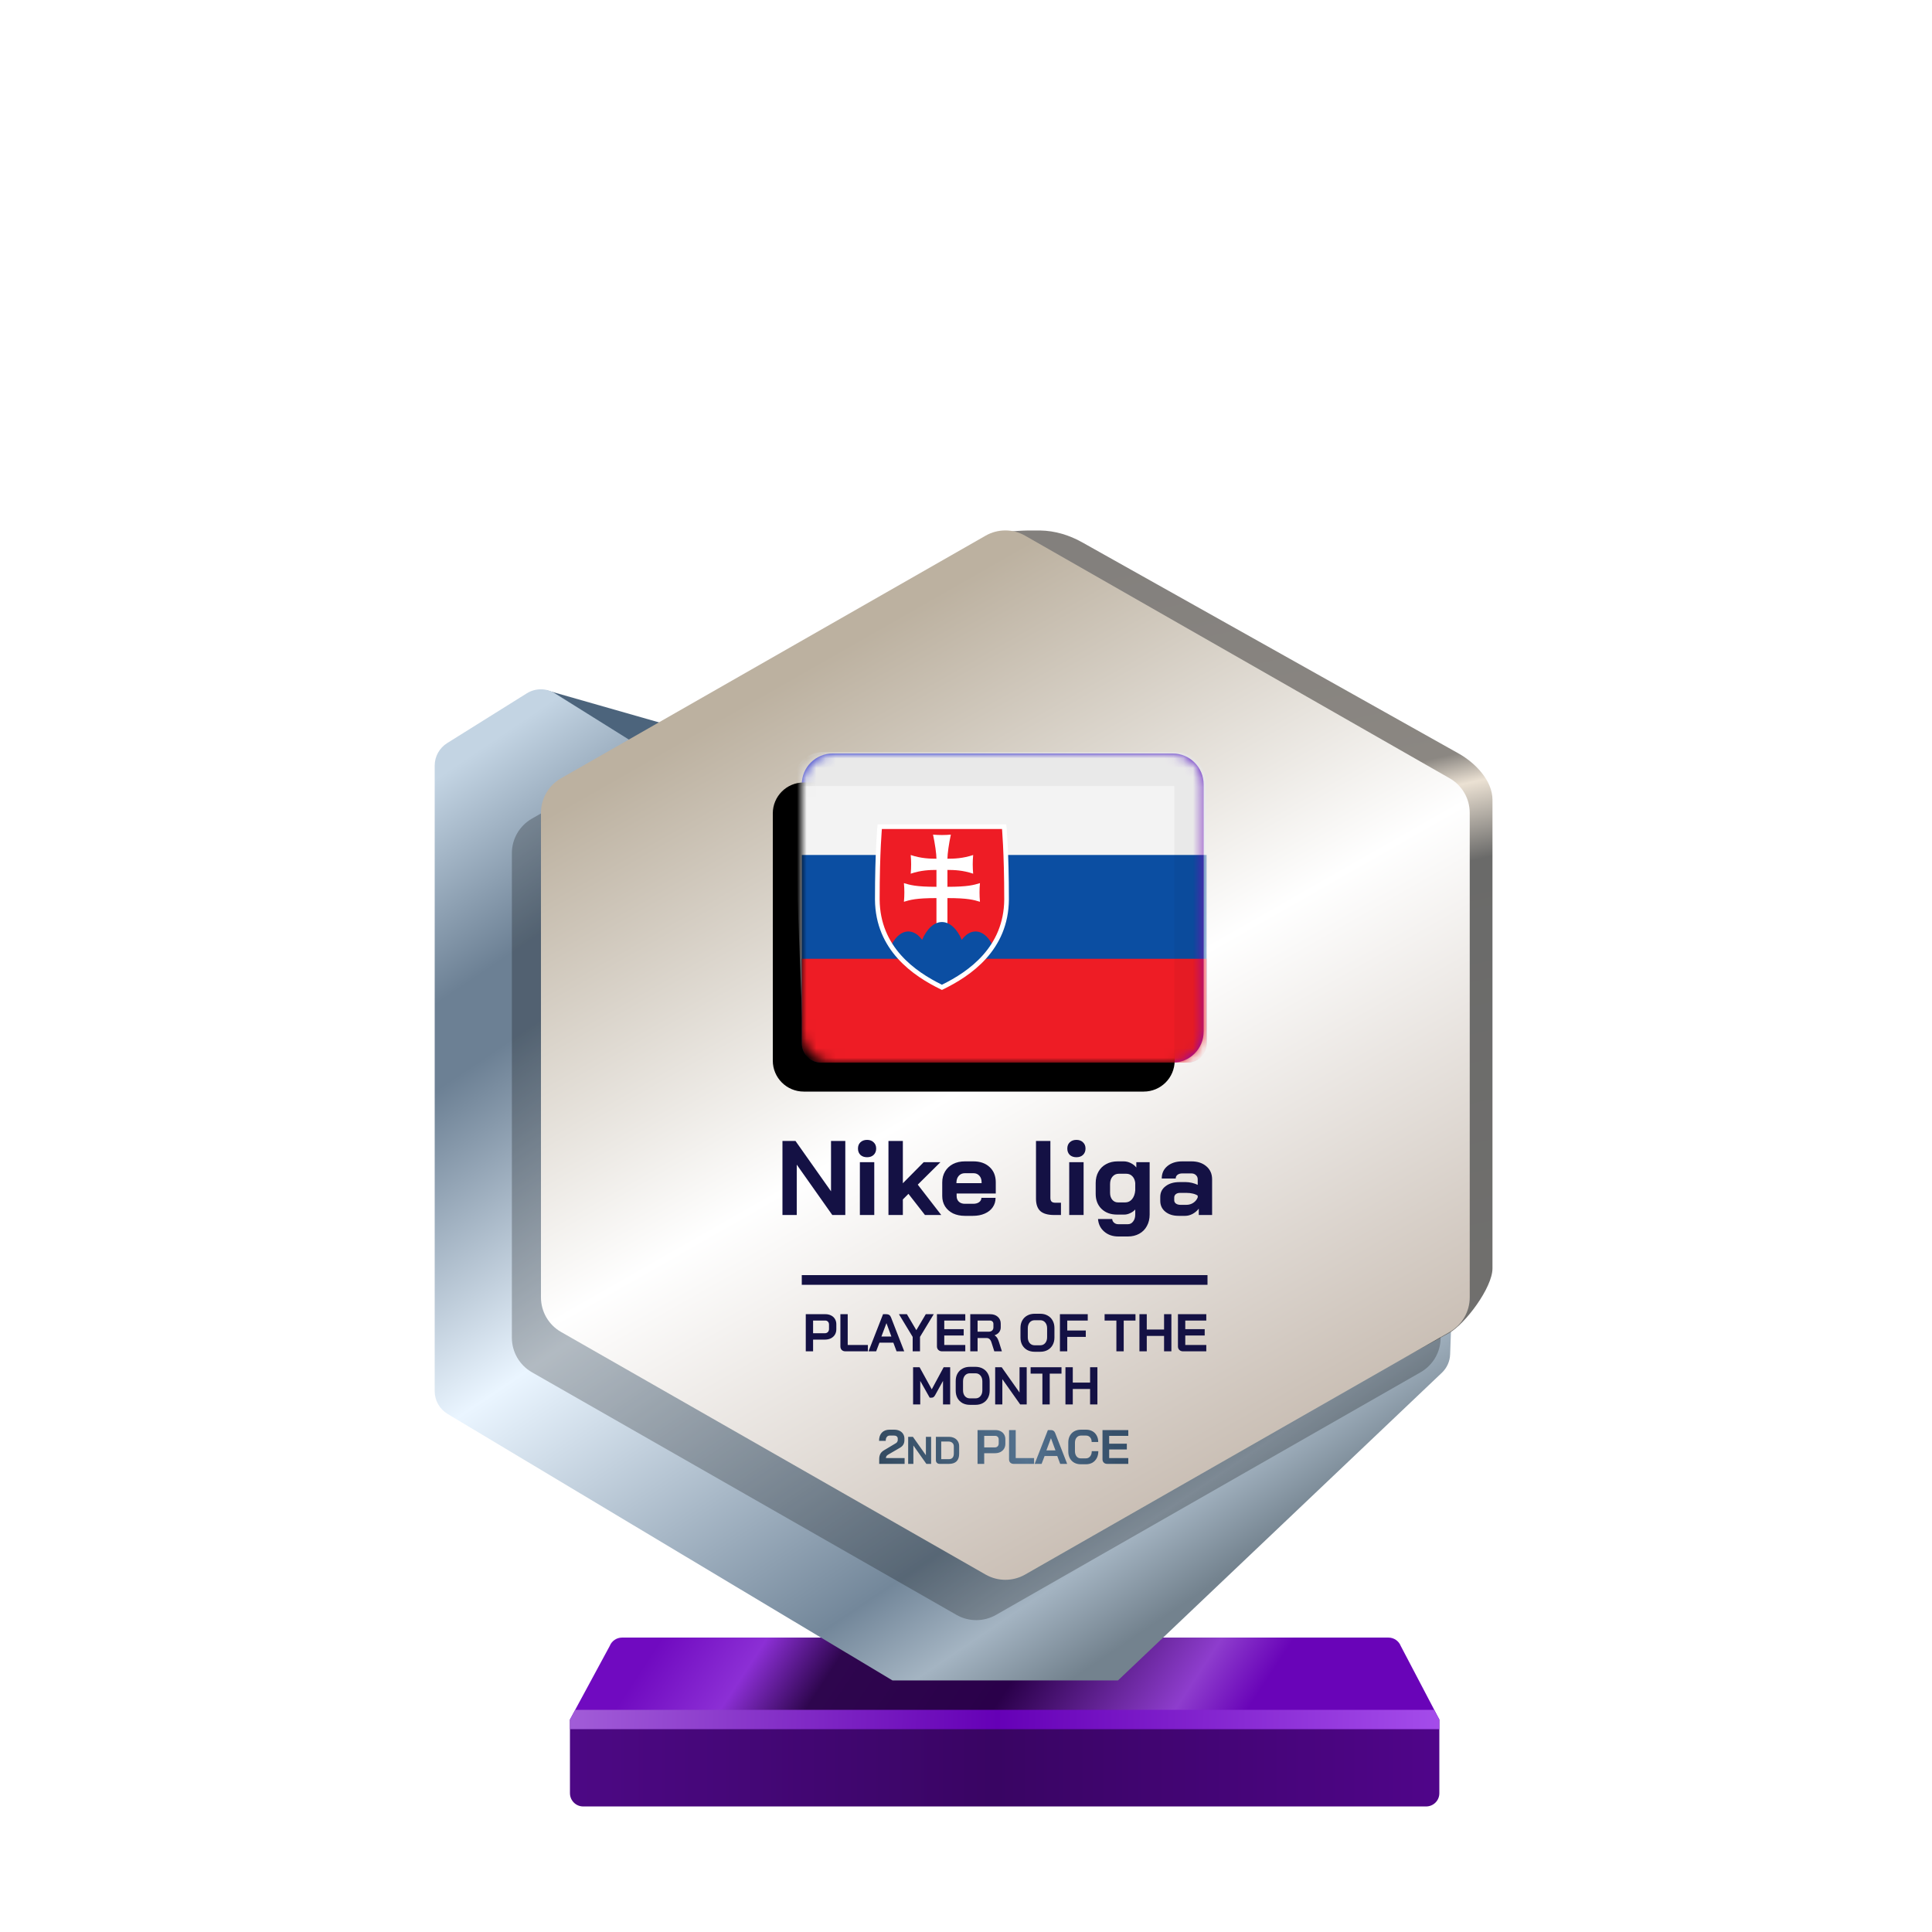 <?xml version="1.0" encoding="UTF-8"?>
<svg width="200px" height="200px" viewBox="0 0 200 200" version="1.1" xmlns="http://www.w3.org/2000/svg" xmlns:xlink="http://www.w3.org/1999/xlink">
    <title>slovakia_silver_month</title>
    <defs>
        <linearGradient x1="7.778%" y1="48.193%" x2="80%" y2="52.643%" id="linearGradient-1">
            <stop stop-color="#700AC0" offset="0%"></stop>
            <stop stop-color="#8C2FD5" offset="16.729%"></stop>
            <stop stop-color="#2E064E" offset="30.206%"></stop>
            <stop stop-color="#2A004A" offset="59.729%"></stop>
            <stop stop-color="#8E3DCD" offset="88.523%"></stop>
            <stop stop-color="#6904B8" offset="100%"></stop>
        </linearGradient>
        <linearGradient x1="0%" y1="44.444%" x2="100%" y2="44.444%" id="linearGradient-2">
            <stop stop-color="#4D0885" offset="0%"></stop>
            <stop stop-color="#390563" offset="49.007%"></stop>
            <stop stop-color="#50058A" offset="100%"></stop>
        </linearGradient>
        <linearGradient x1="0%" y1="49.975%" x2="101.111%" y2="50.025%" id="linearGradient-3">
            <stop stop-color="#A25DD8" offset="0%"></stop>
            <stop stop-color="#6500B6" offset="48.57%"></stop>
            <stop stop-color="#A64EEC" offset="100%"></stop>
        </linearGradient>
        <linearGradient x1="1.629%" y1="7.962%" x2="64.193%" y2="98.797%" id="linearGradient-4">
            <stop stop-color="#C3D4E3" offset="0%"></stop>
            <stop stop-color="#6C8094" offset="16.955%"></stop>
            <stop stop-color="#6C8094" offset="23.415%"></stop>
            <stop stop-color="#EAF5FF" offset="49.119%"></stop>
            <stop stop-color="#73879A" offset="83.776%"></stop>
            <stop stop-color="#A4B4C2" offset="92.087%"></stop>
            <stop stop-color="#73828E" offset="100%"></stop>
        </linearGradient>
        <linearGradient x1="53.535%" y1="0.09%" x2="63.301%" y2="84.266%" id="linearGradient-5">
            <stop stop-color="#83807D" offset="0%"></stop>
            <stop stop-color="#8B8782" offset="30.989%"></stop>
            <stop stop-color="#EBE1D3" offset="34.706%"></stop>
            <stop stop-color="#6A6A69" offset="43.802%"></stop>
            <stop stop-color="#71706E" offset="100%"></stop>
        </linearGradient>
        <linearGradient x1="30.976%" y1="12.068%" x2="74.446%" y2="99.419%" id="linearGradient-6">
            <stop stop-color="#BCB1A0" offset="0%"></stop>
            <stop stop-color="#FFFFFF" offset="44.34%"></stop>
            <stop stop-color="#BEB1A5" offset="100%"></stop>
        </linearGradient>
        <linearGradient x1="0%" y1="50.353%" x2="94.547%" y2="49.037%" id="linearGradient-7">
            <stop stop-color="#344B61" offset="0%"></stop>
            <stop stop-color="#54728F" offset="62.083%"></stop>
            <stop stop-color="#36506A" offset="100%"></stop>
        </linearGradient>
        <linearGradient x1="9.615%" y1="21.893%" x2="57.693%" y2="81.065%" id="linearGradient-8">
            <stop stop-color="#0B12C6" offset="0%"></stop>
            <stop stop-color="#8805B7" offset="100%"></stop>
        </linearGradient>
        <path d="M0,3.2 C0,1.433 1.433,0 3.2,0 L38.4,0 C40.167,0 41.6,1.433 41.6,3.2 L41.6,28.8 C41.6,30.567 40.167,32 38.4,32 L3.2,32 C1.433,32 0,30.567 0,28.8 L0,3.2 Z" id="path-9"></path>
        <filter x="-3.6%" y="-4.7%" width="107.2%" height="109.4%" filterUnits="objectBoundingBox" id="filter-11">
            <feOffset dx="-3" dy="3" in="SourceAlpha" result="shadowOffsetInner1"></feOffset>
            <feComposite in="shadowOffsetInner1" in2="SourceAlpha" operator="arithmetic" k2="-1" k3="1" result="shadowInnerInner1"></feComposite>
            <feColorMatrix values="0 0 0 0 0   0 0 0 0 0   0 0 0 0 0  0 0 0 0.24 0" type="matrix" in="shadowInnerInner1"></feColorMatrix>
        </filter>
    </defs>
    <g id="slovakia_silver_month" stroke="none" stroke-width="1" fill="none" fill-rule="evenodd">
        <g id="euro_qualify_gold_shield" transform="translate(45, 54.91)" fill-rule="nonzero">
            <g id="trophy" transform="translate(0, -0)">
                <path d="M14,123.094 L18.119,115.479 C18.326,114.955 18.832,114.612 19.395,114.612 L98.73,114.612 C99.293,114.612 99.799,114.955 100.006,115.479 L104,123.094 L14,123.094 Z" id="Path" fill="url(#linearGradient-1)"></path>
                <path d="M14.002,130.72 L14,123.094 L104,123.094 L104,130.727 C104,131.485 103.385,132.094 102.626,132.094 L15.375,132.094 C14.616,132.094 14.002,131.479 14.002,130.72 Z" id="Path" fill="url(#linearGradient-2)"></path>
                <polygon id="Path" fill="url(#linearGradient-3)" points="14 123.094 14 124.094 104 124.094 104 123.094 103.452 122.094 14.55 122.094"></polygon>
                <path d="M11.464,16.654 L20.261,21.869 L24,20.094 L11.525,16.531 C11.446,16.499 11.391,16.61 11.464,16.654 Z" id="Path" fill="#4C647C"></path>
                <path d="M0,24.345 L0,89.103 C0,90.068 0.507,90.963 1.335,91.459 L47.386,119.045 L70.736,119.045 L104.263,87.195 C104.783,86.701 105.089,86.023 105.116,85.305 L105.418,77.153 L59.061,101.876 L23.356,81.379 C22.503,80.889 21.976,79.98 21.976,78.996 L21.976,24.345 C21.976,23.398 21.488,22.518 20.685,22.016 L12.444,16.865 C11.553,16.308 10.423,16.308 9.532,16.865 L1.291,22.016 C0.488,22.518 0,23.398 0,24.345 Z" id="Path" fill="url(#linearGradient-4)"></path>
                <path d="M55.452,6.452 L55.452,23.273 L55.452,76.985 C55.447,77.345 55.386,77.705 55.452,78.059 L55.452,99.456 C56.143,103.174 64.863,105.097 68.146,103.221 L105,83.094 C106.712,82.116 109.5,78.37 109.5,76.399 L109.5,27.883 C109.5,25.898 107.73,24.067 106,23.094 L67.023,1.229 C65.692,0.482 64.208,0.031 62.683,0.006 C55.838,-0.108 55.107,1.508 55.452,6.452 Z" id="Path" fill="url(#linearGradient-5)"></path>
                <path d="M54.018,4.718 L10.065,29.833 C8.782,30.567 7.989,31.932 7.989,33.411 L7.989,83.569 C7.989,85.048 8.782,86.413 10.065,87.147 L54.018,112.263 C55.285,112.987 56.84,112.987 58.107,112.263 L102.059,87.147 C103.343,86.413 104.136,85.048 104.136,83.569 L104.136,33.411 C104.136,31.932 103.343,30.567 102.059,29.833 L58.107,4.718 C56.84,3.994 55.285,3.994 54.018,4.718 Z" id="Path" fill-opacity="0.24" fill="#000000"></path>
                <path d="M57.029,0.543 L13.076,25.659 C11.792,26.392 11,27.758 11,29.236 L11,79.394 C11,80.873 11.792,82.238 13.076,82.972 L57.029,108.088 C58.296,108.812 59.851,108.812 61.118,108.088 L105.07,82.972 C106.354,82.238 107.146,80.873 107.146,79.394 L107.146,29.236 C107.146,27.758 106.354,26.392 105.07,25.659 L61.118,0.543 C59.851,-0.181 58.296,-0.181 57.029,0.543 Z" id="Path" fill="url(#linearGradient-6)"></path>
                <path d="M38.413,81.134 L40.44,81.134 C40.663,81.134 40.861,81.178 41.033,81.266 C41.205,81.35 41.339,81.473 41.434,81.634 C41.53,81.791 41.577,81.973 41.577,82.178 L41.577,82.689 C41.577,82.901 41.528,83.09 41.429,83.255 C41.33,83.416 41.191,83.542 41.011,83.634 C40.836,83.722 40.63,83.766 40.396,83.766 L39.171,83.766 L39.171,84.98 L38.413,84.98 L38.413,81.134 Z M40.385,83.106 C40.513,83.106 40.618,83.066 40.698,82.985 C40.779,82.901 40.819,82.791 40.819,82.656 L40.819,82.211 C40.819,82.083 40.782,81.982 40.709,81.909 C40.639,81.832 40.546,81.793 40.429,81.793 L39.171,81.793 L39.171,83.106 L40.385,83.106 Z M42.53,84.98 C42.368,84.98 42.238,84.934 42.139,84.842 C42.044,84.747 41.997,84.623 41.997,84.469 L41.997,81.134 L42.755,81.134 L42.755,84.321 L44.843,84.321 L44.843,84.98 L42.53,84.98 Z M46.754,81.134 C46.992,81.134 47.153,81.244 47.237,81.464 L48.605,84.98 L47.814,84.98 L47.479,84.084 L46.04,84.084 L45.699,84.98 L44.908,84.98 L46.413,81.134 L46.754,81.134 Z M48.881,81.134 L49.859,82.788 L50.837,81.134 L51.661,81.134 L50.238,83.485 L50.238,84.98 L49.48,84.98 L49.48,83.485 L48.057,81.134 L48.881,81.134 Z M46.765,82.062 L46.243,83.447 L47.276,83.447 L46.765,82.062 Z M52.525,84.98 C52.368,84.98 52.239,84.932 52.141,84.837 C52.042,84.742 51.992,84.617 51.992,84.463 L51.992,81.134 L54.926,81.134 L54.926,81.793 L52.75,81.793 L52.75,82.683 L54.761,82.683 L54.761,83.343 L52.75,83.343 L52.75,84.321 L54.926,84.321 L54.926,84.98 L52.525,84.98 Z M55.442,81.134 L57.486,81.134 C57.819,81.134 58.087,81.224 58.288,81.403 C58.493,81.583 58.596,81.819 58.596,82.112 L58.596,82.496 C58.596,82.687 58.541,82.854 58.431,82.996 C58.325,83.136 58.169,83.242 57.964,83.315 L57.964,83.326 C58.081,83.403 58.169,83.491 58.228,83.59 C58.29,83.689 58.35,83.826 58.409,84.002 L58.717,84.98 L57.931,84.98 L57.64,84.068 C57.592,83.91 57.526,83.793 57.442,83.716 C57.358,83.639 57.253,83.601 57.129,83.601 L56.2,83.601 L56.2,84.98 L55.442,84.98 L55.442,81.134 Z M57.343,82.947 C57.497,82.947 57.618,82.907 57.706,82.826 C57.794,82.742 57.838,82.634 57.838,82.502 L57.838,82.145 C57.838,82.039 57.805,81.954 57.739,81.892 C57.673,81.826 57.585,81.793 57.475,81.793 L56.2,81.793 L56.2,82.947 L57.343,82.947 Z M62.105,85.024 C61.816,85.024 61.56,84.963 61.336,84.842 C61.116,84.718 60.944,84.546 60.82,84.326 C60.699,84.103 60.639,83.844 60.639,83.551 L60.639,82.562 C60.639,82.269 60.699,82.013 60.82,81.793 C60.944,81.57 61.116,81.398 61.336,81.277 C61.56,81.152 61.816,81.09 62.105,81.09 L62.688,81.09 C62.977,81.09 63.232,81.152 63.451,81.277 C63.675,81.398 63.847,81.57 63.968,81.793 C64.092,82.013 64.155,82.269 64.155,82.562 L64.155,83.551 C64.155,83.844 64.092,84.103 63.968,84.326 C63.847,84.546 63.675,84.718 63.451,84.842 C63.232,84.963 62.977,85.024 62.688,85.024 L62.105,85.024 Z M62.688,84.353 C62.9,84.353 63.071,84.277 63.199,84.123 C63.331,83.969 63.397,83.767 63.397,83.518 L63.397,82.595 C63.397,82.346 63.331,82.145 63.199,81.991 C63.071,81.837 62.9,81.76 62.688,81.76 L62.105,81.76 C61.893,81.76 61.721,81.837 61.589,81.991 C61.461,82.145 61.397,82.346 61.397,82.595 L61.397,83.518 C61.397,83.767 61.461,83.969 61.589,84.123 C61.721,84.277 61.893,84.353 62.105,84.353 L62.688,84.353 Z M64.724,81.134 L67.603,81.134 L67.603,81.793 L65.482,81.793 L65.482,82.826 L67.4,82.826 L67.4,83.485 L65.482,83.485 L65.482,84.98 L64.724,84.98 L64.724,81.134 Z M70.568,81.793 L69.348,81.793 L69.348,81.134 L72.545,81.134 L72.545,81.793 L71.326,81.793 L71.326,84.98 L70.568,84.98 L70.568,81.793 Z M72.954,81.134 L73.713,81.134 L73.713,82.722 L75.504,82.722 L75.504,81.134 L76.262,81.134 L76.262,84.98 L75.504,84.98 L75.504,83.381 L73.713,83.381 L73.713,84.98 L72.954,84.98 L72.954,81.134 Z M77.474,84.98 C77.316,84.98 77.188,84.932 77.089,84.837 C76.99,84.742 76.941,84.617 76.941,84.463 L76.941,81.134 L79.875,81.134 L79.875,81.793 L77.699,81.793 L77.699,82.683 L79.71,82.683 L79.71,83.343 L77.699,83.343 L77.699,84.321 L79.875,84.321 L79.875,84.98 L77.474,84.98 Z M49.522,86.628 L50.197,86.628 L51.455,88.914 L52.686,86.628 L53.362,86.628 L53.362,90.474 L52.62,90.474 L52.62,88.04 L51.812,89.501 C51.758,89.6 51.701,89.672 51.642,89.716 C51.587,89.756 51.523,89.776 51.45,89.776 L51.241,89.776 L50.263,88.04 L50.263,90.474 L49.522,90.474 L49.522,86.628 Z M55.401,90.518 C55.112,90.518 54.856,90.457 54.632,90.337 C54.413,90.212 54.24,90.04 54.116,89.82 C53.995,89.597 53.935,89.338 53.935,89.045 L53.935,88.056 C53.935,87.763 53.995,87.507 54.116,87.287 C54.24,87.064 54.413,86.892 54.632,86.771 C54.856,86.646 55.112,86.584 55.401,86.584 L55.984,86.584 C56.273,86.584 56.528,86.646 56.748,86.771 C56.971,86.892 57.143,87.064 57.264,87.287 C57.388,87.507 57.451,87.763 57.451,88.056 L57.451,89.045 C57.451,89.338 57.388,89.597 57.264,89.82 C57.143,90.04 56.971,90.212 56.748,90.337 C56.528,90.457 56.273,90.518 55.984,90.518 L55.401,90.518 Z M55.984,89.848 C56.196,89.848 56.367,89.771 56.495,89.617 C56.627,89.463 56.693,89.262 56.693,89.012 L56.693,88.089 C56.693,87.84 56.627,87.639 56.495,87.485 C56.367,87.331 56.196,87.254 55.984,87.254 L55.401,87.254 C55.189,87.254 55.017,87.331 54.885,87.485 C54.757,87.639 54.693,87.84 54.693,88.089 L54.693,89.012 C54.693,89.262 54.757,89.463 54.885,89.617 C55.017,89.771 55.189,89.848 55.401,89.848 L55.984,89.848 Z M58.02,86.628 L58.696,86.628 L60.542,89.243 L60.542,86.628 L61.284,86.628 L61.284,90.474 L60.608,90.474 L58.762,87.859 L58.762,90.474 L58.02,90.474 L58.02,86.628 Z M62.909,87.287 L61.689,87.287 L61.689,86.628 L64.886,86.628 L64.886,87.287 L63.667,87.287 L63.667,90.474 L62.909,90.474 L62.909,87.287 Z M65.295,86.628 L66.054,86.628 L66.054,88.216 L67.845,88.216 L67.845,86.628 L68.603,86.628 L68.603,90.474 L67.845,90.474 L67.845,88.875 L66.054,88.875 L66.054,90.474 L65.295,90.474 L65.295,86.628 Z M38,78.09 C38,78.09 38,77.866 38,77.59 C38,77.314 38,77.09 38,77.09 L80,77.09 L80,77.59 L80,78.09 L38,78.09 Z" id="Combined-Shape" fill="#141144"></path>
                <path d="M46.015,96.13 C46.015,95.93 46.052,95.757 46.125,95.61 C46.198,95.463 46.323,95.337 46.5,95.23 L47.74,94.49 C47.8,94.457 47.847,94.41 47.88,94.35 C47.917,94.29 47.935,94.23 47.935,94.17 L47.935,94.01 C47.935,93.917 47.9,93.842 47.83,93.785 C47.763,93.728 47.675,93.7 47.565,93.7 L47.105,93.7 C46.975,93.7 46.873,93.748 46.8,93.845 C46.727,93.938 46.69,94.072 46.69,94.245 L46,94.245 C46,93.882 46.097,93.598 46.29,93.395 C46.483,93.192 46.752,93.09 47.095,93.09 L47.565,93.09 C47.775,93.09 47.96,93.128 48.12,93.205 C48.28,93.282 48.403,93.39 48.49,93.53 C48.58,93.67 48.625,93.83 48.625,94.01 L48.625,94.17 C48.625,94.35 48.587,94.505 48.51,94.635 C48.437,94.762 48.32,94.872 48.16,94.965 L46.955,95.665 C46.875,95.712 46.813,95.763 46.77,95.82 C46.73,95.877 46.71,95.947 46.71,96.03 L48.645,96.03 L48.645,96.63 L46.015,96.63 L46.015,96.13 Z M49.013,93.83 L49.505,93.83 L50.849,95.734 L50.849,93.83 L51.389,93.83 L51.389,96.63 L50.897,96.63 L49.553,94.726 L49.553,96.63 L49.013,96.63 L49.013,93.83 Z M52.272,96.63 C52.157,96.63 52.064,96.595 51.992,96.526 C51.92,96.457 51.884,96.366 51.884,96.254 L51.884,93.83 L53.22,93.83 C53.434,93.83 53.62,93.87 53.78,93.95 C53.943,94.03 54.068,94.143 54.156,94.29 C54.247,94.437 54.292,94.606 54.292,94.798 L54.292,95.582 C54.292,95.926 54.203,96.187 54.024,96.366 C53.846,96.542 53.583,96.63 53.236,96.63 L52.272,96.63 Z M53.22,96.142 C53.391,96.142 53.52,96.093 53.608,95.994 C53.696,95.895 53.74,95.75 53.74,95.558 L53.74,94.822 C53.74,94.67 53.691,94.549 53.592,94.458 C53.493,94.365 53.364,94.318 53.204,94.318 L52.436,94.318 L52.436,96.142 L53.22,96.142 Z M56.195,93.13 L58.04,93.13 C58.244,93.13 58.424,93.17 58.58,93.25 C58.737,93.327 58.859,93.438 58.945,93.585 C59.032,93.728 59.075,93.893 59.075,94.08 L59.075,94.545 C59.075,94.738 59.03,94.91 58.94,95.06 C58.85,95.207 58.724,95.322 58.56,95.405 C58.4,95.485 58.214,95.525 58,95.525 L56.885,95.525 L56.885,96.63 L56.195,96.63 L56.195,93.13 Z M57.99,94.925 C58.107,94.925 58.202,94.888 58.275,94.815 C58.349,94.738 58.385,94.638 58.385,94.515 L58.385,94.11 C58.385,93.993 58.352,93.902 58.285,93.835 C58.222,93.765 58.137,93.73 58.03,93.73 L56.885,93.73 L56.885,94.925 L57.99,94.925 Z M59.942,96.63 C59.795,96.63 59.677,96.588 59.587,96.505 C59.5,96.418 59.457,96.305 59.457,96.165 L59.457,93.13 L60.147,93.13 L60.147,96.03 L62.047,96.03 L62.047,96.63 L59.942,96.63 Z M64.447,95.815 L63.137,95.815 L62.827,96.63 L62.107,96.63 L63.477,93.13 L63.787,93.13 C64.003,93.13 64.15,93.23 64.227,93.43 L65.472,96.63 L64.752,96.63 L64.447,95.815 Z M63.322,95.235 L64.262,95.235 L63.797,93.975 L63.792,93.975 L63.322,95.235 Z M66.878,96.67 C66.621,96.67 66.394,96.615 66.198,96.505 C66.004,96.395 65.854,96.24 65.748,96.04 C65.641,95.837 65.588,95.603 65.588,95.34 L65.588,94.42 C65.588,94.157 65.641,93.925 65.748,93.725 C65.858,93.522 66.011,93.365 66.208,93.255 C66.408,93.145 66.638,93.09 66.898,93.09 L67.428,93.09 C67.678,93.09 67.898,93.143 68.088,93.25 C68.278,93.357 68.424,93.507 68.528,93.7 C68.634,93.89 68.688,94.112 68.688,94.365 L68.008,94.365 C68.008,94.165 67.954,94.005 67.848,93.885 C67.741,93.762 67.601,93.7 67.428,93.7 L66.898,93.7 C66.711,93.7 66.561,93.77 66.448,93.91 C66.334,94.047 66.278,94.227 66.278,94.45 L66.278,95.31 C66.278,95.533 66.333,95.715 66.443,95.855 C66.553,95.992 66.698,96.06 66.878,96.06 L67.418,96.06 C67.594,96.06 67.738,95.992 67.848,95.855 C67.961,95.718 68.018,95.538 68.018,95.315 L68.698,95.315 C68.698,95.585 68.644,95.823 68.538,96.03 C68.431,96.233 68.281,96.392 68.088,96.505 C67.894,96.615 67.671,96.67 67.418,96.67 L66.878,96.67 Z M69.615,96.63 C69.472,96.63 69.355,96.587 69.265,96.5 C69.175,96.413 69.13,96.3 69.13,96.16 L69.13,93.13 L71.8,93.13 L71.8,93.73 L69.82,93.73 L69.82,94.54 L71.65,94.54 L71.65,95.14 L69.82,95.14 L69.82,96.03 L71.8,96.03 L71.8,96.63 L69.615,96.63 Z" id="Combined-Shape" fill="url(#linearGradient-7)"></path>
            </g>
        </g>
        <path d="M122.016,125.864 C121.446,125.864 120.986,125.722 120.636,125.437 C120.285,125.152 120.11,124.776 120.11,124.309 L120.11,123.904 C120.11,123.444 120.292,123.075 120.658,122.798 C121.023,122.513 121.505,122.37 122.103,122.37 L122.771,122.37 C122.961,122.37 123.166,122.396 123.385,122.447 C123.604,122.498 123.805,122.568 123.987,122.655 L123.987,122.086 C123.987,121.903 123.925,121.757 123.801,121.648 C123.684,121.531 123.527,121.472 123.33,121.472 L122.388,121.472 C122.184,121.472 122.019,121.52 121.895,121.615 C121.771,121.71 121.709,121.837 121.709,121.998 L120.263,121.998 C120.263,121.465 120.457,121.038 120.844,120.717 C121.238,120.388 121.753,120.224 122.388,120.224 L123.33,120.224 C123.973,120.224 124.491,120.395 124.885,120.738 C125.28,121.074 125.477,121.523 125.477,122.086 L125.477,125.777 L124.097,125.777 L124.097,125.12 C123.922,125.346 123.706,125.528 123.451,125.667 C123.195,125.799 122.943,125.864 122.695,125.864 L122.016,125.864 Z M122.804,124.725 C123.075,124.725 123.315,124.656 123.527,124.517 C123.739,124.378 123.892,124.192 123.987,123.959 L123.987,123.772 C123.87,123.685 123.706,123.615 123.494,123.564 C123.29,123.513 123.071,123.488 122.837,123.488 L122.147,123.488 C121.972,123.488 121.83,123.531 121.72,123.619 C121.61,123.707 121.556,123.823 121.556,123.97 L121.556,124.254 C121.556,124.393 121.614,124.506 121.731,124.594 C121.855,124.681 122.016,124.725 122.213,124.725 L122.804,124.725 Z M115.769,128 C115.184,128 114.699,127.832 114.312,127.496 C113.925,127.168 113.709,126.733 113.666,126.193 L115.133,126.193 C115.148,126.354 115.214,126.481 115.331,126.576 C115.447,126.679 115.593,126.73 115.769,126.73 L116.754,126.73 C116.981,126.73 117.163,126.635 117.302,126.445 C117.448,126.262 117.521,126.021 117.521,125.722 L117.521,125.207 C117.375,125.368 117.196,125.496 116.984,125.591 C116.78,125.685 116.583,125.733 116.393,125.733 L115.637,125.733 C114.973,125.733 114.436,125.536 114.027,125.141 C113.626,124.747 113.425,124.229 113.425,123.586 L113.425,122.469 C113.425,122.024 113.52,121.633 113.709,121.297 C113.899,120.954 114.166,120.691 114.509,120.508 C114.852,120.319 115.247,120.224 115.692,120.224 L116.327,120.224 C116.575,120.224 116.816,120.282 117.05,120.399 C117.291,120.516 117.485,120.669 117.631,120.859 L117.631,120.311 L119.011,120.311 L119.011,125.722 C119.011,126.175 118.916,126.573 118.726,126.916 C118.543,127.259 118.28,127.526 117.937,127.715 C117.594,127.905 117.2,128 116.754,128 L115.769,128 Z M116.492,124.473 C116.769,124.473 117.003,124.36 117.193,124.134 C117.382,123.9 117.492,123.597 117.521,123.225 L117.521,122.469 C117.492,122.177 117.393,121.943 117.225,121.768 C117.057,121.593 116.846,121.505 116.59,121.505 L115.823,121.505 C115.553,121.505 115.334,121.604 115.166,121.801 C114.998,121.998 114.914,122.257 114.914,122.579 L114.914,123.477 C114.914,123.776 114.991,124.017 115.144,124.2 C115.298,124.382 115.495,124.473 115.736,124.473 L116.492,124.473 Z M111.43,119.796 C111.145,119.796 110.915,119.716 110.74,119.555 C110.572,119.387 110.488,119.168 110.488,118.898 C110.488,118.628 110.572,118.412 110.74,118.252 C110.915,118.084 111.145,118 111.43,118 C111.714,118 111.941,118.084 112.109,118.252 C112.284,118.412 112.372,118.628 112.372,118.898 C112.372,119.168 112.284,119.387 112.109,119.555 C111.941,119.716 111.714,119.796 111.43,119.796 Z M110.685,120.311 L112.174,120.311 L112.174,125.776 L110.685,125.776 L110.685,120.311 Z M109.13,125.777 C108.48,125.777 108.002,125.642 107.695,125.372 C107.396,125.094 107.246,124.667 107.246,124.09 L107.246,118.11 L108.736,118.11 L108.736,124.002 C108.736,124.178 108.776,124.305 108.856,124.386 C108.937,124.466 109.065,124.506 109.24,124.506 L109.831,124.506 L109.831,125.777 L109.13,125.777 Z M99.884,125.864 C99.424,125.864 99.015,125.78 98.657,125.612 C98.307,125.437 98.033,125.196 97.836,124.89 C97.639,124.576 97.54,124.218 97.54,123.816 L97.54,122.403 C97.54,121.972 97.639,121.593 97.836,121.264 C98.033,120.936 98.307,120.68 98.657,120.497 C99.015,120.315 99.424,120.224 99.884,120.224 L100.76,120.224 C101.461,120.224 102.024,120.421 102.447,120.815 C102.871,121.209 103.082,121.735 103.082,122.392 L103.082,123.553 L99.03,123.553 L99.03,123.816 C99.03,124.057 99.107,124.251 99.26,124.397 C99.413,124.543 99.621,124.616 99.884,124.616 L100.739,124.616 C100.994,124.616 101.199,124.561 101.352,124.451 C101.513,124.335 101.593,124.185 101.593,124.002 L103.061,124.002 C103.061,124.367 102.962,124.692 102.765,124.977 C102.568,125.262 102.29,125.481 101.932,125.634 C101.582,125.788 101.177,125.864 100.717,125.864 L99.884,125.864 Z M101.615,122.48 L101.615,122.392 C101.615,122.108 101.538,121.881 101.385,121.713 C101.231,121.538 101.027,121.45 100.771,121.45 L99.884,121.45 C99.621,121.45 99.41,121.542 99.249,121.724 C99.088,121.907 99.008,122.148 99.008,122.447 L99.008,122.48 L101.615,122.48 Z M95.752,125.777 L94.043,123.586 L93.463,124.167 L93.463,125.777 L91.973,125.777 L91.973,118.11 L93.463,118.11 L93.463,122.491 L95.62,120.311 L97.351,120.311 L95.007,122.633 L97.439,125.777 L95.752,125.777 Z M89.759,119.796 C89.474,119.796 89.244,119.716 89.069,119.555 C88.901,119.387 88.817,119.168 88.817,118.898 C88.817,118.628 88.901,118.412 89.069,118.252 C89.244,118.084 89.474,118 89.759,118 C90.044,118 90.27,118.084 90.438,118.252 C90.614,118.412 90.701,118.628 90.701,118.898 C90.701,119.168 90.614,119.387 90.438,119.555 C90.27,119.716 90.044,119.796 89.759,119.796 Z M89.014,120.311 L90.504,120.311 L90.504,125.776 L89.014,125.776 L89.014,120.311 Z M81,118.11 L82.347,118.11 L86.027,123.323 L86.027,118.11 L87.506,118.11 L87.506,125.777 L86.159,125.777 L82.479,120.563 L82.479,125.777 L81,125.777 L81,118.11 Z" id="Combined-Shape" fill="#141144" fill-rule="nonzero"></path>
        <g id="Path-+-Shape-+-Path-159-Mask" transform="translate(83, 78)">
            <mask id="mask-10" fill="white">
                <use xlink:href="#path-9"></use>
            </mask>
            <g id="Mask" fill-rule="nonzero">
                <use fill="url(#linearGradient-8)" xlink:href="#path-9"></use>
                <use fill="black" fill-opacity="1" filter="url(#filter-11)" xlink:href="#path-9"></use>
            </g>
            <g id="Group" mask="url(#mask-10)">
                <g transform="translate(-0.758, -0)">
                    <path d="M2.982,0 L39.448,0 C41.095,0 42.431,1.335 42.431,2.982 L42.431,28.776 C42.431,30.423 41.095,31.758 39.448,31.758 L3.982,31.758 C2.335,31.758 1,30.423 1,28.776 L0,2.982 C0,1.335 1.335,0 2.982,0 Z" id="Path" stroke="#E7EBF3" stroke-width="0.3" fill="#F3F3F3" fill-rule="nonzero"></path>
                    <path d="M0.758,10.505 L42.672,10.505 L42.672,30 C42.672,31.105 41.777,32 40.672,32 L2.758,32 C1.654,32 0.758,31.105 0.758,30 L0.758,10.505 L0.758,10.505 Z" id="Path" stroke="none" fill="#0B4EA2" fill-rule="nonzero"></path>
                    <path d="M0.758,21.253 L42.672,21.253 L42.672,30 C42.672,31.104 41.777,32 40.672,32 L2.758,32 C1.654,32 0.758,31.104 0.758,30 L0.758,21.253 L0.758,21.253 Z" id="Path" stroke="none" fill="#EE1C25" fill-rule="nonzero"></path>
                    <path d="M21.706,7.577 C21.706,7.577 21.957,10.089 21.957,15.113 C21.921,20.245 18.084,22.842 15.267,24.208 C12.45,22.842 8.613,20.245 8.577,15.113 C8.577,10.089 8.828,7.577 8.828,7.577 L21.706,7.577 Z" id="Path" stroke="none" fill="#EE1C25" fill-rule="nonzero"></path>
                    <path d="M14.699,21.253 L14.699,14.97 C12.572,14.97 11.967,15.158 11.331,15.351 C11.391,14.709 11.391,14.063 11.331,13.421 C11.967,13.613 12.572,13.801 14.699,13.801 L14.699,12.055 C14.027,12.055 13.1,12.082 12.034,12.444 C12.094,11.801 12.094,11.153 12.034,10.51 C13.1,10.868 14.027,10.895 14.699,10.895 C14.699,10.389 14.542,9.301 14.345,8.401 C14.959,8.455 15.576,8.455 16.19,8.401 C15.993,9.301 15.836,10.389 15.836,10.895 C16.508,10.895 17.435,10.868 18.5,10.51 C18.44,11.153 18.44,11.801 18.5,12.444 C17.435,12.082 16.508,12.055 15.836,12.055 L15.836,13.801 C17.963,13.801 18.568,13.613 19.203,13.421 C19.144,14.063 19.144,14.709 19.203,15.351 C18.568,15.158 17.963,14.97 15.836,14.97 L15.836,21.253 L14.699,21.253 Z" id="Path" stroke="none" fill="#FFFFFF" fill-rule="nonzero"></path>
                    <path d="M14.596,23.885 L13.387,23.187 L12.446,22.488 L11.963,22.139 L10.592,20.876 L9.98,19.963 C9.98,19.963 10.142,19.626 10.236,19.476 C10.501,19.051 10.822,18.742 11.172,18.573 C11.521,18.404 11.889,18.381 12.245,18.506 C12.601,18.631 12.934,18.9 13.217,19.291 C13.461,18.717 13.773,18.252 14.128,17.933 C14.483,17.614 14.873,17.449 15.267,17.449 C15.662,17.449 16.052,17.614 16.407,17.933 C16.762,18.252 17.074,18.717 17.318,19.291 C17.601,18.9 17.934,18.631 18.29,18.506 C18.646,18.381 19.014,18.404 19.363,18.573 C19.713,18.742 20.034,19.051 20.299,19.476 C20.392,19.626 20.478,19.789 20.555,19.963 L19.996,20.715 L18.29,22.354 L16.853,23.348 L15.912,23.885 L15.267,24.181 L14.596,23.885 Z" id="Path" stroke="none" fill="#0B4EA2" fill-rule="nonzero"></path>
                    <path d="M8.609,7.335 L21.925,7.335 L21.947,7.553 L21.707,7.577 C21.947,7.553 21.947,7.553 21.947,7.553 L21.947,7.555 L21.948,7.561 C21.949,7.566 21.949,7.574 21.95,7.584 C21.952,7.604 21.955,7.634 21.958,7.673 C21.965,7.753 21.975,7.872 21.987,8.03 C22.011,8.346 22.042,8.819 22.073,9.449 C22.136,10.709 22.199,12.597 22.199,15.113 L22.199,15.114 L22.199,15.115 C22.162,20.394 18.207,23.051 15.373,24.426 L15.267,24.477 L15.162,24.426 C12.328,23.051 8.372,20.394 8.335,15.115 L8.335,15.114 L8.335,15.113 C8.335,12.597 8.398,10.709 8.461,9.449 C8.492,8.819 8.524,8.346 8.548,8.03 C8.559,7.872 8.569,7.753 8.576,7.673 C8.58,7.634 8.582,7.604 8.584,7.584 C8.585,7.574 8.586,7.566 8.586,7.561 L8.587,7.555 L8.587,7.553 C8.587,7.553 8.587,7.553 8.828,7.577 L8.587,7.553 L8.609,7.335 Z M9.049,7.819 C9.044,7.886 9.037,7.968 9.03,8.066 C9.006,8.378 8.975,8.847 8.944,9.473 C8.881,10.725 8.819,12.605 8.819,15.112 C8.854,20.034 12.481,22.569 15.267,23.939 C18.054,22.569 21.681,20.034 21.716,15.112 C21.716,12.605 21.653,10.725 21.59,9.473 C21.559,8.847 21.528,8.378 21.505,8.066 C21.497,7.968 21.491,7.886 21.485,7.819 L9.049,7.819 Z" id="Shape" stroke="none" fill="#FFFFFF" fill-rule="evenodd"></path>
                </g>
            </g>
            <path d="M-0.993,3.364 L-0.993,3.305 C-0.993,1.483 0.485,0.005 2.307,0.005 L38.313,0.005 C40.136,0.005 41.613,1.483 41.613,3.305 L41.613,28.953 C41.613,30.636 40.249,32.001 38.565,32.001 L38.565,32.001 L38.565,32.001 L38.565,3.364 L-0.993,3.364 Z" id="Path-159" fill="#000000" opacity="0.2" mask="url(#mask-10)"></path>
        </g>
    </g>
</svg>